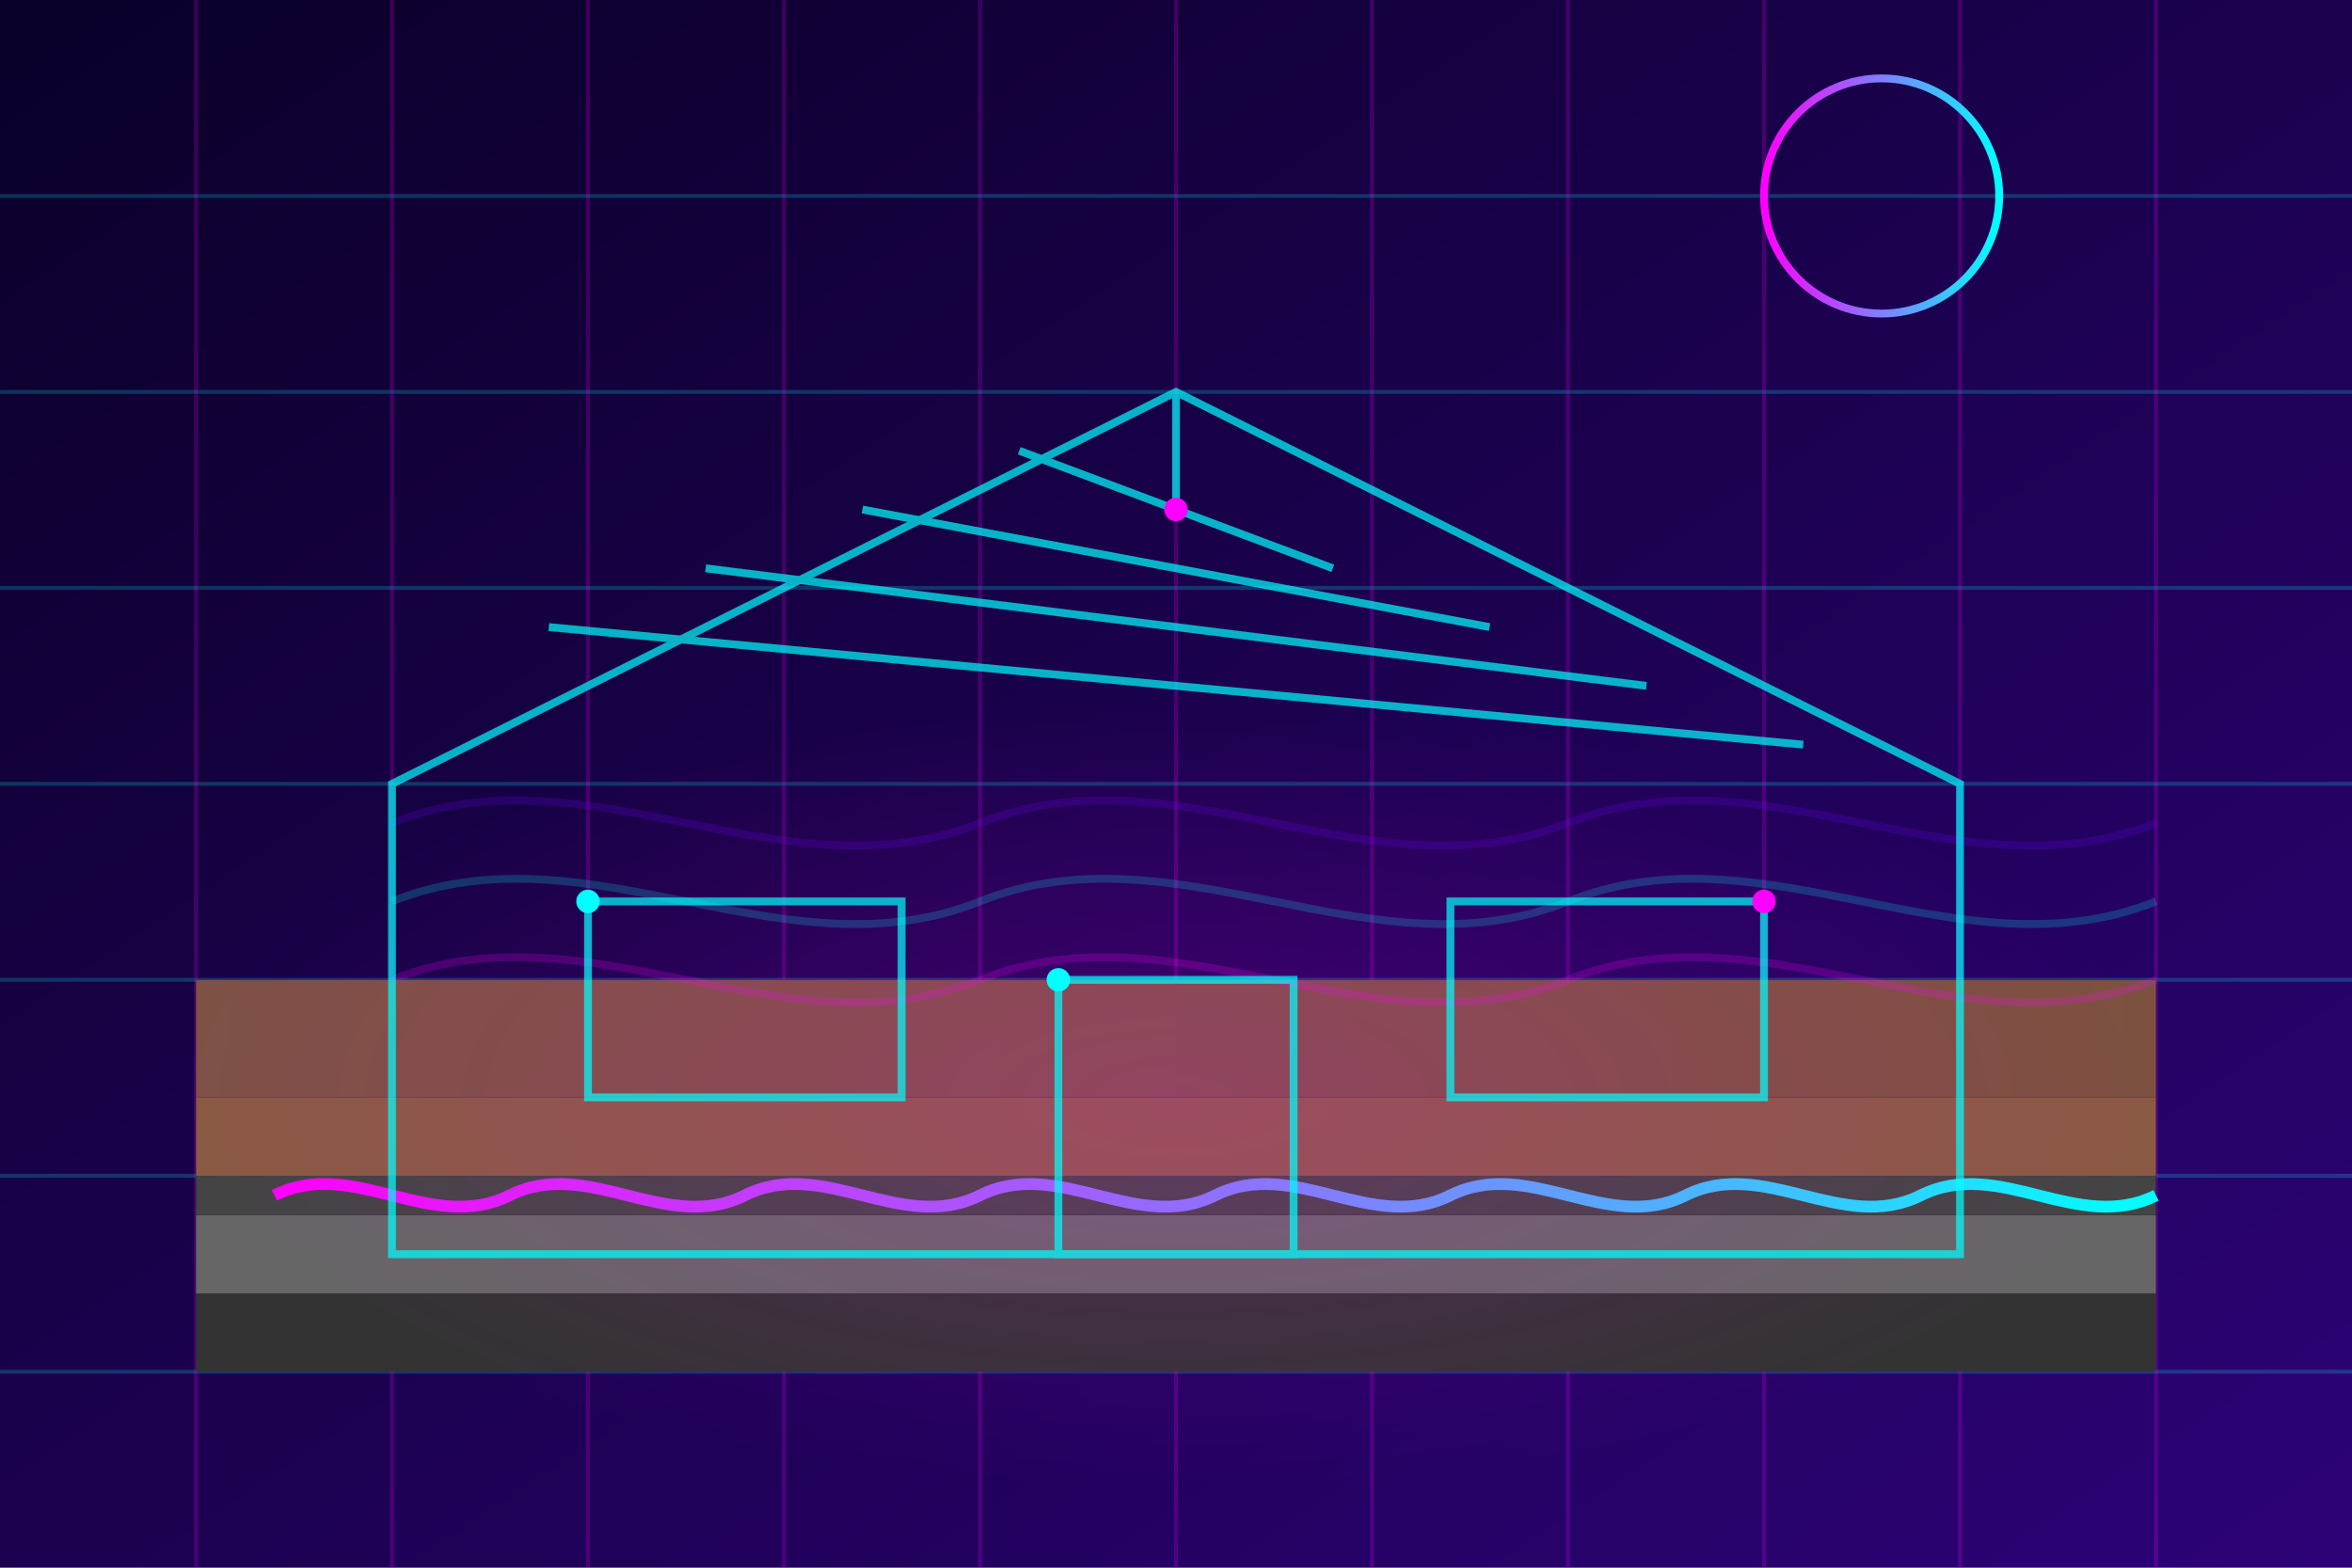 <svg xmlns="http://www.w3.org/2000/svg" width="600" height="400" viewBox="0 0 600 400">
  <defs>
    <linearGradient id="bg-gradient" x1="0%" y1="0%" x2="100%" y2="100%">
      <stop offset="0%" stop-color="#0a0028" />
      <stop offset="100%" stop-color="#2d0277" />
    </linearGradient>
    
    <linearGradient id="floor-gradient" x1="0%" y1="0%" x2="100%" y2="0%">
      <stop offset="0%" stop-color="#1a0052" />
      <stop offset="100%" stop-color="#050014" />
    </linearGradient>
    
    <linearGradient id="pipe-gradient" x1="0%" y1="0%" x2="100%" y2="0%">
      <stop offset="0%" stop-color="#ff00ff" />
      <stop offset="100%" stop-color="#00ffff" />
    </linearGradient>
    
    <radialGradient id="glow-gradient" cx="50%" cy="50%" r="50%" fx="50%" fy="50%">
      <stop offset="0%" stop-color="#ff00ff" stop-opacity="0.8" />
      <stop offset="100%" stop-color="#ff00ff" stop-opacity="0" />
    </radialGradient>
    
    <filter id="glow">
      <feGaussianBlur in="SourceGraphic" stdDeviation="5" result="blur" />
      <feComposite in="SourceGraphic" in2="blur" operator="over" />
    </filter>
    
    <filter id="floor-noise">
      <feTurbulence type="fractalNoise" baseFrequency="0.1" numOctaves="2" result="noise" />
      <feDisplacementMap in="SourceGraphic" in2="noise" scale="5" xChannelSelector="R" yChannelSelector="G" />
    </filter>
  </defs>
  
  <!-- Background with grid -->
  <rect width="600" height="400" fill="url(#bg-gradient)" />
  
  <!-- Grid lines -->
  <g stroke-width="1" stroke-opacity="0.2">
    <!-- Horizontal lines -->
    <line x1="0" y1="50" x2="600" y2="50" stroke="#00ffff" />
    <line x1="0" y1="100" x2="600" y2="100" stroke="#00ffff" />
    <line x1="0" y1="150" x2="600" y2="150" stroke="#00ffff" />
    <line x1="0" y1="200" x2="600" y2="200" stroke="#00ffff" />
    <line x1="0" y1="250" x2="600" y2="250" stroke="#00ffff" />
    <line x1="0" y1="300" x2="600" y2="300" stroke="#00ffff" />
    <line x1="0" y1="350" x2="600" y2="350" stroke="#00ffff" />
    
    <!-- Vertical lines -->
    <line x1="50" y1="0" x2="50" y2="400" stroke="#ff00ff" />
    <line x1="100" y1="0" x2="100" y2="400" stroke="#ff00ff" />
    <line x1="150" y1="0" x2="150" y2="400" stroke="#ff00ff" />
    <line x1="200" y1="0" x2="200" y2="400" stroke="#ff00ff" />
    <line x1="250" y1="0" x2="250" y2="400" stroke="#ff00ff" />
    <line x1="300" y1="0" x2="300" y2="400" stroke="#ff00ff" />
    <line x1="350" y1="0" x2="350" y2="400" stroke="#ff00ff" />
    <line x1="400" y1="0" x2="400" y2="400" stroke="#ff00ff" />
    <line x1="450" y1="0" x2="450" y2="400" stroke="#ff00ff" />
    <line x1="500" y1="0" x2="500" y2="400" stroke="#ff00ff" />
    <line x1="550" y1="0" x2="550" y2="400" stroke="#ff00ff" />
  </g>
  
  <!-- Floor with heating system -->
  <g transform="translate(0, 250)">
    <!-- Floor layers -->
    <g>
      <!-- Base floor -->
      <rect x="50" y="0" width="500" height="80" fill="url(#floor-gradient)" filter="url(#floor-noise)" />
      
      <!-- Floor cross-section -->
      <g transform="translate(50, 0)">
        <!-- Layer 1: Concrete base -->
        <rect x="0" y="80" width="500" height="20" fill="#333333" />
        
        <!-- Layer 2: Insulation -->
        <rect x="0" y="60" width="500" height="20" fill="#666666" />
        
        <!-- Layer 3: Heating pipes -->
        <g>
          <rect x="0" y="50" width="500" height="10" fill="#444444" />
          
          <!-- Heating pipes -->
          <g stroke="url(#pipe-gradient)" stroke-width="3" filter="url(#glow)">
            <path d="M20,55 C40,45 60,65 80,55 C100,45 120,65 140,55 C160,45 180,65 200,55 C220,45 240,65 260,55 C280,45 300,65 320,55 C340,45 360,65 380,55 C400,45 420,65 440,55 C460,45 480,65 500,55" fill="none" />
          </g>
        </g>
        
        <!-- Layer 4: Floor finish -->
        <rect x="0" y="30" width="500" height="20" fill="#8a5a44" />
        
        <!-- Floor surface with glow -->
        <rect x="0" y="0" width="500" height="30" fill="#8a5a44" opacity="0.9" />
      </g>
    </g>
    
    <!-- Heat waves -->
    <g>
      <!-- Wave 1 -->
      <path d="M100,0 C150,-20 200,20 250,0 C300,-20 350,20 400,0 C450,-20 500,20 550,0" 
            stroke="#ff00ff" stroke-width="2" fill="none" opacity="0.2" filter="url(#glow)">
        <animate attributeName="opacity" values="0.2;0.5;0.2" dur="3s" repeatCount="indefinite" />
        <animate attributeName="d" 
                 values="M100,0 C150,-20 200,20 250,0 C300,-20 350,20 400,0 C450,-20 500,20 550,0;
                         M100,5 C150,-15 200,25 250,5 C300,-15 350,25 400,5 C450,-15 500,25 550,5;
                         M100,0 C150,-20 200,20 250,0 C300,-20 350,20 400,0 C450,-20 500,20 550,0" 
                 dur="5s" repeatCount="indefinite" />
      </path>
      
      <!-- Wave 2 -->
      <path d="M100,-20 C150,-40 200,0 250,-20 C300,-40 350,0 400,-20 C450,-40 500,0 550,-20" 
            stroke="#00ffff" stroke-width="2" fill="none" opacity="0.2" filter="url(#glow)">
        <animate attributeName="opacity" values="0.2;0.5;0.2" dur="4s" repeatCount="indefinite" />
        <animate attributeName="d" 
                 values="M100,-20 C150,-40 200,0 250,-20 C300,-40 350,0 400,-20 C450,-40 500,0 550,-20;
                         M100,-15 C150,-35 200,5 250,-15 C300,-35 350,5 400,-15 C450,-35 500,5 550,-15;
                         M100,-20 C150,-40 200,0 250,-20 C300,-40 350,0 400,-20 C450,-40 500,0 550,-20" 
                 dur="6s" repeatCount="indefinite" />
      </path>
      
      <!-- Wave 3 -->
      <path d="M100,-40 C150,-60 200,-20 250,-40 C300,-60 350,-20 400,-40 C450,-60 500,-20 550,-40" 
            stroke="#7000ff" stroke-width="2" fill="none" opacity="0.2" filter="url(#glow)">
        <animate attributeName="opacity" values="0.2;0.5;0.2" dur="5s" repeatCount="indefinite" />
        <animate attributeName="d" 
                 values="M100,-40 C150,-60 200,-20 250,-40 C300,-60 350,-20 400,-40 C450,-60 500,-20 550,-40;
                         M100,-35 C150,-55 200,-15 250,-35 C300,-55 350,-15 400,-35 C450,-55 500,-15 550,-35;
                         M100,-40 C150,-60 200,-20 250,-40 C300,-60 350,-20 400,-40 C450,-60 500,-20 550,-40" 
                 dur="7s" repeatCount="indefinite" />
      </path>
    </g>
    
    <!-- Glow effect -->
    <ellipse cx="300" cy="30" rx="250" ry="100" fill="url(#glow-gradient)" opacity="0.2">
      <animate attributeName="opacity" values="0.2;0.4;0.2" dur="4s" repeatCount="indefinite" />
    </ellipse>
  </g>
  
  <!-- Futuristic house outline -->
  <g transform="translate(100, 100)">
    <!-- House structure -->
    <g fill="none" stroke="#00ffff" stroke-width="2" opacity="0.7">
      <!-- Main structure -->
      <polygon points="200,0 400,100 400,220 0,220 0,100" />
      
      <!-- Door -->
      <rect x="170" y="150" width="60" height="70" />
      
      <!-- Windows -->
      <rect x="50" y="130" width="80" height="50" />
      <rect x="270" y="130" width="80" height="50" />
      
      <!-- Roof details -->
      <line x1="200" y1="0" x2="200" y2="30" />
      <line x1="160" y1="15" x2="240" y2="45" />
      <line x1="120" y1="30" x2="280" y2="60" />
      <line x1="80" y1="45" x2="320" y2="75" />
      <line x1="40" y1="60" x2="360" y2="90" />
    </g>
    
    <!-- Glowing elements -->
    <g filter="url(#glow)">
      <!-- Pulsing glow points -->
      <circle cx="200" cy="30" r="3" fill="#ff00ff">
        <animate attributeName="r" values="3;5;3" dur="3s" repeatCount="indefinite" />
        <animate attributeName="opacity" values="1;0.7;1" dur="3s" repeatCount="indefinite" />
      </circle>
      
      <circle cx="50" cy="130" r="3" fill="#00ffff">
        <animate attributeName="r" values="3;5;3" dur="2s" repeatCount="indefinite" />
        <animate attributeName="opacity" values="1;0.7;1" dur="2s" repeatCount="indefinite" />
      </circle>
      
      <circle cx="350" cy="130" r="3" fill="#ff00ff">
        <animate attributeName="r" values="3;5;3" dur="4s" repeatCount="indefinite" />
        <animate attributeName="opacity" values="1;0.7;1" dur="4s" repeatCount="indefinite" />
      </circle>
      
      <circle cx="170" cy="150" r="3" fill="#00ffff">
        <animate attributeName="r" values="3;5;3" dur="3.5s" repeatCount="indefinite" />
        <animate attributeName="opacity" values="1;0.7;1" dur="3.5s" repeatCount="indefinite" />
      </circle>
    </g>
  </g>
  
  <!-- Energy efficiency visualization -->
  <g transform="translate(480, 50)">
    <g filter="url(#glow)">
      <circle cx="0" cy="0" r="30" fill="none" stroke="url(#pipe-gradient)" stroke-width="2" />
      
      <g transform="translate(-15, -15)">
        <line x1="0" y1="15" x2="30" y2="15" stroke="url(#pipe-gradient)" stroke-width="3" />
        <line x1="15" y1="0" x2="15" y2="30" stroke="url(#pipe-gradient)" stroke-width="3" />
      </g>
    </g>
  </g>
</svg>
